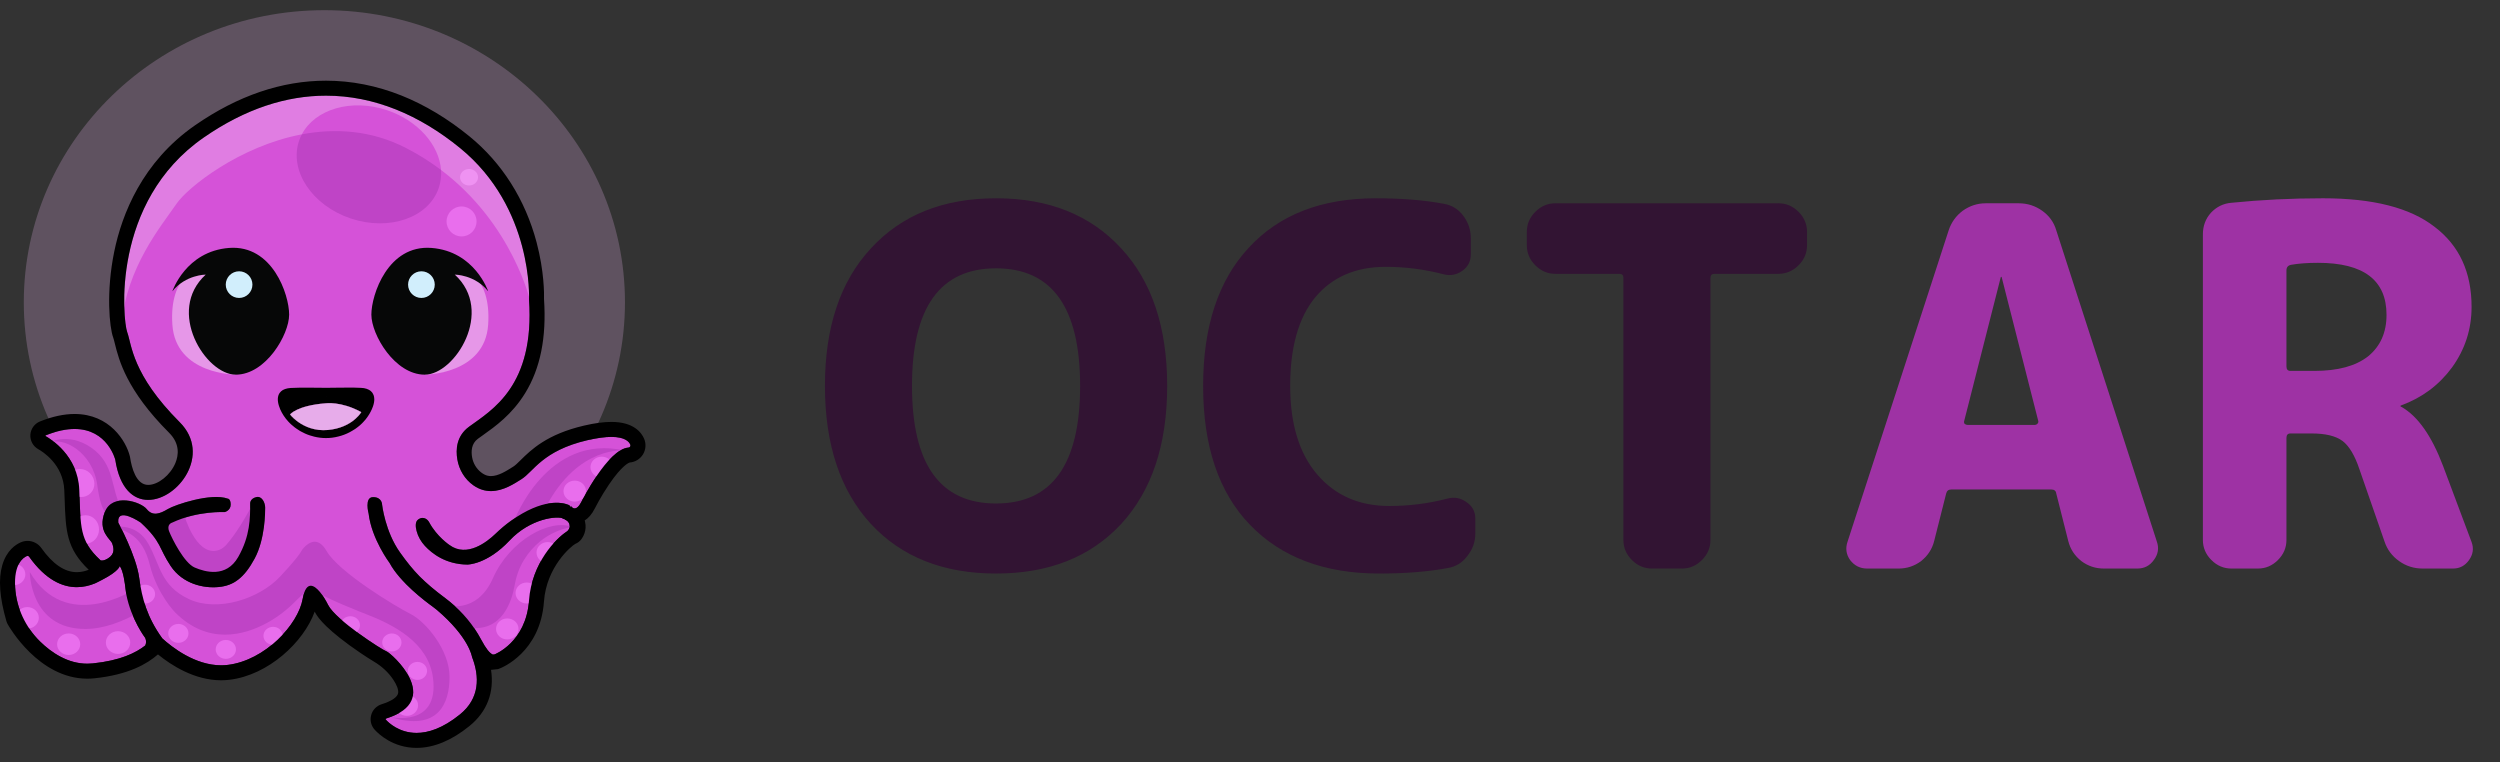 <svg width="187" height="57" viewBox="0 0 187 57" fill="none" xmlns="http://www.w3.org/2000/svg">
<rect x="0" y="0" width="187" height="57" fill="#333333" stroke="none"/>
<g clipPath="url(#clip0_499_1149)">
<path opacity="0.25" d="M24.264 44.468C36.681 44.468 46.747 34.684 46.747 22.615C46.747 10.546 36.681 0.762 24.264 0.762C11.847 0.762 1.78 10.546 1.78 22.615C1.78 34.684 11.847 44.468 24.264 44.468Z" fill="#E7B0EA"/>
<path d="M47.014 33.479C45.467 33.58 43.496 37.52 43.496 37.52C43.296 37.919 43.119 38.029 42.983 38.029C42.815 38.029 42.711 37.856 42.711 37.856V37.968C42.687 37.894 42.6 37.793 42.525 37.764C42.04 37.568 40.606 37.26 38.222 38.954C37.805 39.25 37.417 39.585 37.049 39.939C36.437 40.526 34.931 41.724 33.628 40.77C33.628 40.77 32.678 40.138 32.109 39.076C32.047 38.958 31.953 38.854 31.833 38.795C31.693 38.724 31.497 38.696 31.273 38.864C31.049 39.033 31.076 39.397 31.161 39.718C31.27 40.139 31.492 40.519 31.786 40.837C32.309 41.401 33.349 42.227 34.973 42.227C34.973 42.227 36.431 42.227 38.113 40.434C39.67 38.775 41.705 38.554 42.179 38.797C42.211 38.814 42.244 38.825 42.278 38.83L42.262 38.864C42.31 38.888 42.353 38.913 42.391 38.938C42.687 39.131 42.679 39.575 42.383 39.767C41.608 40.268 39.773 42.093 39.571 44.916C39.347 48.054 36.992 48.95 36.992 48.95L36.863 48.964C36.622 48.852 36.363 48.543 35.983 47.83C35.907 47.69 35.831 47.554 35.753 47.424C35.119 46.372 34.272 45.463 33.289 44.728C31.675 43.521 30.938 42.744 29.927 41.33C28.806 39.761 28.581 37.744 28.581 37.744C28.581 37.744 28.581 37.184 27.909 37.184C27.236 37.184 27.572 38.416 27.572 38.416C27.797 40.321 29.142 42.114 29.142 42.114C29.909 43.552 31.826 44.99 32.364 45.376C32.467 45.45 32.568 45.527 32.664 45.609C35.094 47.669 35.305 49.13 35.305 49.13C35.885 50.617 35.889 52.234 34.413 53.433C33.116 54.486 32.025 54.822 31.161 54.822C29.852 54.822 29.059 54.052 28.857 53.829C28.831 53.802 28.846 53.757 28.882 53.746C33.245 52.384 29.252 48.837 28.918 48.726C28.581 48.614 25.105 46.373 24.544 45.252C24.196 44.554 23.672 43.813 23.246 43.813C22.988 43.813 22.765 44.086 22.638 44.804C22.302 46.709 19.835 49.399 17.031 49.735C16.866 49.755 16.703 49.764 16.54 49.764C14.596 49.764 12.881 48.425 12.144 47.755C12.143 47.755 12.143 47.755 12.143 47.755C11.002 46.176 10.617 44.751 10.415 43.236C10.191 41.555 8.845 39.09 8.845 39.09C8.733 37.857 10.527 39.09 10.527 39.09C12.097 40.547 11.873 40.995 12.77 42.34C13.667 43.684 15.237 44.021 16.358 43.909C17.48 43.797 18.265 43.236 19.05 41.779C19.835 40.322 19.835 38.305 19.835 37.969C19.835 37.633 19.61 37.073 19.162 37.185C18.713 37.297 18.713 37.633 18.713 37.633C18.713 38.754 18.713 40.098 17.816 41.667C16.919 43.236 15.349 42.788 14.564 42.452C13.779 42.116 12.882 40.322 12.658 39.762C12.434 39.202 12.882 39.09 12.882 39.09C14.789 38.193 16.807 38.305 16.807 38.305C16.807 38.305 17.256 38.193 17.256 37.745C17.256 37.297 17.031 37.297 17.031 37.297C15.798 36.849 13.107 37.745 12.546 38.081C11.985 38.417 11.425 38.642 10.976 38.081C10.527 37.521 8.397 36.849 7.836 38.305C7.275 39.762 8.285 40.322 8.397 40.659C8.509 40.995 8.621 41.443 8.06 41.779C7.791 41.941 7.626 41.947 7.514 41.909L7.5 41.891C5.93 40.435 6.042 39.426 5.93 36.624C5.828 34.074 3.773 32.823 3.407 32.62C3.384 32.608 3.388 32.575 3.411 32.565C4.259 32.225 4.976 32.088 5.578 32.088C8.047 32.088 8.621 34.383 8.621 34.383C8.954 36.565 9.984 37.392 11.085 37.392C13.319 37.392 15.847 33.984 13.443 31.581C9.855 27.995 9.855 25.754 9.518 24.857C9.182 23.961 8.285 15.108 15.237 10.289C18.362 8.123 21.442 7.156 24.385 7.156C27.989 7.156 31.388 8.606 34.413 11.073C39.907 15.556 39.571 22.392 39.571 22.392C40.019 28.892 36.767 30.685 35.085 31.918C34.144 32.608 34.081 33.615 34.209 34.368C34.34 35.143 34.765 35.849 35.407 36.302C35.852 36.615 36.299 36.733 36.724 36.733C37.661 36.733 38.499 36.159 39.01 35.84C39.907 35.279 40.58 33.711 43.944 32.926C44.705 32.749 45.286 32.681 45.733 32.681C46.726 32.681 47.047 33.02 47.149 33.258C47.192 33.358 47.123 33.473 47.014 33.48V33.479Z" fill="#D552D8"/>
<path d="M10.865 48.282C10.149 48.843 8.989 49.411 6.939 49.623C6.801 49.637 6.667 49.644 6.533 49.644C5.073 49.644 3.863 48.828 3.001 47.986C1.906 46.913 1.228 45.472 1.135 43.941C1.028 42.192 1.727 41.712 2.006 41.592C2.024 41.584 2.043 41.58 2.063 41.58C2.107 41.58 2.15 41.601 2.178 41.639C3.428 43.403 4.693 43.919 5.746 43.919C6.244 43.919 6.695 43.803 7.073 43.65H7.074C7.106 43.636 7.138 43.623 7.168 43.609C7.17 43.608 7.173 43.607 7.175 43.606C7.258 43.565 7.399 43.494 7.617 43.382C7.625 43.377 7.632 43.374 7.64 43.37C8.903 42.721 8.958 42.339 8.958 42.339C9.221 42.69 9.348 43.663 9.39 44.066C9.403 44.197 9.42 44.328 9.446 44.458C9.821 46.363 10.864 47.718 10.864 47.718C10.956 47.932 10.939 48.121 10.865 48.282Z" fill="#D552D8"/>
<path d="M32.988 12.712C32.206 12.122 31.339 11.568 30.375 11.072C27.75 9.722 25.045 9.581 22.576 10.049C23.567 8.16 26.286 7.352 28.952 8.245C31.277 9.024 32.853 10.859 32.988 12.712Z" fill="#D552D8"/>
<path d="M32.823 14.046C32.072 16.281 29.124 17.31 26.237 16.343C23.349 15.376 21.617 12.778 22.366 10.543C22.423 10.371 22.494 10.206 22.577 10.049C25.046 9.581 27.751 9.722 30.376 11.073C31.339 11.568 32.207 12.123 32.989 12.712C33.021 13.16 32.968 13.61 32.823 14.046Z" fill="#BF44C6"/>
<path d="M42.307 38.884C42.262 38.865 42.026 38.753 42.026 38.753L41.925 38.641L42.373 38.753L42.306 38.884H42.307Z" fill="black"/>
<path d="M38.449 38.977C38.449 38.977 40.895 32.358 46.736 33.706C46.736 33.706 43.271 33.262 40.804 37.969C40.794 37.989 40.77 38.007 40.773 38.029C40.804 38.417 40.692 38.081 40.692 38.081L38.449 38.977Z" fill="#BF44C6"/>
<path d="M33.291 45.253C33.291 45.253 35.646 46.037 36.879 43.236C38.113 40.434 41.141 38.753 42.823 39.425C42.823 39.425 40.605 39.59 39.192 41.886C38.833 42.469 38.608 43.123 38.491 43.797C38.293 44.934 37.566 47.365 34.973 46.934L33.291 45.253Z" fill="#BF44C6"/>
<path d="M9.967 44.132C9.967 44.132 4.921 47.382 2.229 42.788C2.229 42.788 2.229 47.046 6.379 47.046C7.768 47.046 9.195 46.492 10.479 45.757L10.079 44.02L9.967 44.132Z" fill="#BF44C6"/>
<path d="M8.173 38.417C8.173 38.417 7.612 38.753 7.276 36.287C6.939 33.822 4.697 32.589 3.575 33.15C3.575 33.15 5.033 32.253 6.827 33.486C8.621 34.718 8.285 36.624 9.07 37.968L8.173 38.417Z" fill="#BF44C6"/>
<path d="M13.78 38.529C13.78 38.529 14.608 41.474 16.183 41.193C16.469 41.141 16.722 40.983 16.915 40.767C17.259 40.38 17.987 39.455 18.938 37.632L19.387 38.641L18.153 42.339L16.022 43.236C16.022 43.236 13.219 42.227 13.219 42.115C13.219 42.003 12.098 38.529 12.098 38.529H13.78Z" fill="#BF44C6"/>
<path d="M8.621 39.425C8.621 39.425 10.191 39.089 11.088 40.658C11.985 42.227 11.985 43.796 14.116 44.805C16.247 45.813 19.386 44.805 20.956 43.124C22.078 41.923 22.398 41.465 22.489 41.303C22.559 41.179 22.637 41.062 22.734 40.959C23.076 40.591 23.783 40.084 24.431 41.22C25.328 42.789 29.59 45.366 30.711 45.926C31.832 46.487 33.627 48.616 33.627 50.633C33.627 52.651 32.755 54.734 29.21 53.637C29.21 53.637 32.842 54.444 32.393 50.745C32.065 48.036 29.387 46.71 27.362 45.93C27.362 45.93 23.871 44.582 23.534 44.133C23.306 43.83 22.613 44.454 22.191 44.886C21.537 45.558 20.798 46.145 19.974 46.592C18.231 47.539 15.546 48.253 13.106 45.814C13.106 45.814 11.76 44.47 11.199 42.228C10.639 39.987 9.405 39.763 8.62 39.427L8.621 39.425Z" fill="#BF44C6"/>
<path d="M6.624 37.015C7.088 36.706 7.199 36.059 6.873 35.569C6.547 35.08 5.906 34.934 5.442 35.243C4.979 35.552 4.867 36.199 5.193 36.688C5.52 37.178 6.16 37.324 6.624 37.015Z" fill="#E96EED"/>
<path d="M6.398 40.669C6.955 40.669 7.407 40.192 7.407 39.604C7.407 39.016 6.955 38.54 6.398 38.54C5.841 38.54 5.389 39.016 5.389 39.604C5.389 40.192 5.841 40.669 6.398 40.669Z" fill="#E96EED"/>
<path d="M35.085 13.874C35.456 13.874 35.758 13.598 35.758 13.258C35.758 12.917 35.456 12.641 35.085 12.641C34.713 12.641 34.412 12.917 34.412 13.258C34.412 13.598 34.713 13.874 35.085 13.874Z" fill="#E96EED"/>
<path d="M34.525 17.684C35.144 17.684 35.646 17.183 35.646 16.564C35.646 15.945 35.144 15.443 34.525 15.443C33.905 15.443 33.403 15.945 33.403 16.564C33.403 17.183 33.905 17.684 34.525 17.684Z" fill="#E96EED"/>
<path d="M45.009 35.727C45.474 35.727 45.85 35.376 45.85 34.942C45.85 34.509 45.474 34.158 45.009 34.158C44.544 34.158 44.168 34.509 44.168 34.942C44.168 35.376 44.544 35.727 45.009 35.727Z" fill="#E96EED"/>
<path d="M42.99 37.52C43.455 37.52 43.831 37.169 43.831 36.736C43.831 36.303 43.455 35.951 42.99 35.951C42.526 35.951 42.149 36.303 42.149 36.736C42.149 37.169 42.526 37.52 42.99 37.52Z" fill="#E96EED"/>
<path d="M40.972 42.115C41.436 42.115 41.813 41.764 41.813 41.33C41.813 40.897 41.436 40.546 40.972 40.546C40.507 40.546 40.131 40.897 40.131 41.33C40.131 41.764 40.507 42.115 40.972 42.115Z" fill="#E96EED"/>
<path d="M39.403 45.141C39.867 45.141 40.244 44.789 40.244 44.356C40.244 43.923 39.867 43.572 39.403 43.572C38.938 43.572 38.562 43.923 38.562 44.356C38.562 44.789 38.938 45.141 39.403 45.141Z" fill="#E96EED"/>
<path d="M37.944 47.83C38.409 47.83 38.786 47.479 38.786 47.046C38.786 46.612 38.409 46.261 37.944 46.261C37.48 46.261 37.103 46.612 37.103 47.046C37.103 47.479 37.48 47.83 37.944 47.83Z" fill="#E96EED"/>
<path d="M30.432 53.545C30.896 53.545 31.273 53.194 31.273 52.761C31.273 52.328 30.896 51.976 30.432 51.976C29.967 51.976 29.591 52.328 29.591 52.761C29.591 53.194 29.967 53.545 30.432 53.545Z" fill="#E96EED"/>
<path d="M31.224 50.856C31.622 50.856 31.945 50.555 31.945 50.184C31.945 49.812 31.622 49.511 31.224 49.511C30.826 49.511 30.503 49.812 30.503 50.184C30.503 50.555 30.826 50.856 31.224 50.856Z" fill="#E96EED"/>
<path d="M29.311 48.728C29.709 48.728 30.032 48.427 30.032 48.056C30.032 47.684 29.709 47.383 29.311 47.383C28.913 47.383 28.59 47.684 28.59 48.056C28.59 48.427 28.913 48.728 29.311 48.728Z" fill="#E96EED"/>
<path d="M26.206 47.439C26.605 47.439 26.927 47.138 26.927 46.766C26.927 46.395 26.605 46.094 26.206 46.094C25.808 46.094 25.485 46.395 25.485 46.766C25.485 47.138 25.808 47.439 26.206 47.439Z" fill="#E96EED"/>
<path d="M20.428 48.231C20.826 48.231 21.149 47.931 21.149 47.559C21.149 47.188 20.826 46.887 20.428 46.887C20.03 46.887 19.707 47.188 19.707 47.559C19.707 47.931 20.03 48.231 20.428 48.231Z" fill="#E96EED"/>
<path d="M16.892 49.282C17.311 49.282 17.65 48.966 17.65 48.575C17.65 48.185 17.311 47.868 16.892 47.868C16.473 47.868 16.134 48.185 16.134 48.575C16.134 48.966 16.473 49.282 16.892 49.282Z" fill="#E96EED"/>
<path d="M13.341 48.084C13.76 48.084 14.099 47.768 14.099 47.377C14.099 46.987 13.76 46.67 13.341 46.67C12.922 46.67 12.583 46.987 12.583 47.377C12.583 47.768 12.922 48.084 13.341 48.084Z" fill="#E96EED"/>
<path d="M10.843 45.149C11.262 45.149 11.601 44.833 11.601 44.442C11.601 44.052 11.262 43.735 10.843 43.735C10.424 43.735 10.085 44.052 10.085 44.442C10.085 44.833 10.424 45.149 10.843 45.149Z" fill="#E96EED"/>
<path d="M8.83 48.914C9.333 48.914 9.741 48.533 9.741 48.063C9.741 47.593 9.333 47.213 8.83 47.213C8.326 47.213 7.918 47.593 7.918 48.063C7.918 48.533 8.326 48.914 8.83 48.914Z" fill="#E96EED"/>
<path d="M5.136 48.993C5.614 48.993 6.001 48.633 6.001 48.188C6.001 47.743 5.614 47.382 5.136 47.382C4.659 47.382 4.271 47.743 4.271 48.188C4.271 48.633 4.659 48.993 5.136 48.993Z" fill="#E96EED"/>
<path d="M2.041 47.021C2.519 47.021 2.906 46.66 2.906 46.215C2.906 45.77 2.519 45.409 2.041 45.409C1.564 45.409 1.177 45.77 1.177 46.215C1.177 46.66 1.564 47.021 2.041 47.021Z" fill="#E96EED"/>
<path d="M1.033 43.771C1.51 43.771 1.897 43.411 1.897 42.966C1.897 42.521 1.51 42.16 1.033 42.16C0.555 42.16 0.168 42.521 0.168 42.966C0.168 43.411 0.555 43.771 1.033 43.771Z" fill="#E96EED"/>
<path d="M26.982 30.805C25.503 30.003 24.36 30.168 24.36 30.168C22.194 30.337 21.696 31.004 21.696 31.004C21.696 31.004 21.859 31.22 22.174 31.468C22.176 31.468 22.177 31.47 22.18 31.471C22.226 31.507 22.274 31.544 22.326 31.58C22.805 31.916 23.548 32.255 24.53 32.165C25.432 32.082 26.051 31.757 26.446 31.448C26.506 31.401 26.562 31.355 26.612 31.309C26.903 31.048 27.027 30.83 27.027 30.83C27.013 30.822 26.998 30.814 26.983 30.806L26.982 30.805ZM24.409 29.662L24.412 29.666C24.412 29.666 24.422 29.662 24.428 29.66C24.422 29.66 24.416 29.662 24.409 29.662ZM23.207 29.71L23.21 29.717V29.71H23.207Z" fill="#060707"/>
<path d="M27.979 29.689C27.97 29.628 27.953 29.572 27.931 29.525C27.909 29.474 27.883 29.426 27.854 29.379C27.827 29.344 27.798 29.309 27.763 29.279C27.747 29.262 27.725 29.245 27.704 29.227C27.683 29.209 27.656 29.192 27.631 29.179C27.619 29.17 27.601 29.162 27.587 29.153C27.536 29.128 27.484 29.102 27.428 29.084C27.364 29.062 27.294 29.046 27.222 29.032C27.149 29.023 27.07 29.015 26.988 29.011C26.825 29.002 26.661 28.999 26.497 28.994C26.285 28.994 26.076 28.99 25.864 28.994C25.648 28.994 25.438 28.994 25.226 28.999C24.959 29.003 24.686 29.008 24.416 29.008C23.524 29.008 22.628 28.974 21.74 29.02C21.663 29.024 21.589 29.032 21.521 29.047C21.448 29.059 21.384 29.077 21.327 29.098C21.207 29.138 21.102 29.197 21.025 29.271C20.982 29.31 20.948 29.348 20.917 29.392C20.754 29.625 20.737 29.96 20.866 30.361C20.896 30.452 20.931 30.542 20.965 30.628C20.999 30.705 21.038 30.783 21.078 30.857C21.125 30.939 21.172 31.02 21.22 31.093C21.323 31.248 21.435 31.395 21.56 31.528C21.602 31.576 21.646 31.622 21.693 31.666C21.695 31.668 21.699 31.671 21.701 31.674C21.741 31.718 21.783 31.753 21.823 31.786C21.854 31.816 21.888 31.842 21.918 31.863C21.999 31.936 22.081 32.001 22.168 32.057C22.25 32.117 22.34 32.172 22.431 32.23C22.469 32.251 22.5 32.268 22.534 32.286C22.625 32.337 22.719 32.384 22.814 32.427C22.87 32.454 22.93 32.478 22.986 32.5C23.056 32.526 23.12 32.551 23.189 32.572C23.21 32.581 23.232 32.585 23.254 32.589C23.332 32.616 23.413 32.638 23.495 32.659C23.775 32.728 24.068 32.767 24.361 32.767C24.689 32.772 25.011 32.728 25.322 32.646C25.392 32.634 25.46 32.613 25.525 32.59C25.818 32.5 26.098 32.375 26.356 32.216C26.498 32.139 26.636 32.044 26.765 31.94C26.874 31.858 26.978 31.768 27.076 31.669C27.11 31.636 27.142 31.602 27.175 31.566C27.305 31.436 27.416 31.294 27.519 31.139C27.674 30.912 27.804 30.666 27.895 30.407C27.964 30.21 27.998 30.025 27.998 29.865C27.998 29.8 27.993 29.744 27.981 29.689H27.979ZM24.428 29.661C24.428 29.661 24.417 29.664 24.413 29.667L24.409 29.663C24.416 29.663 24.422 29.663 24.428 29.661ZM23.21 29.71V29.717L23.207 29.71H23.21ZM26.612 31.308C26.561 31.354 26.506 31.4 26.446 31.447C26.049 31.756 25.43 32.082 24.529 32.163C23.546 32.254 22.803 31.913 22.326 31.578C22.274 31.541 22.225 31.506 22.179 31.47C22.177 31.47 22.175 31.468 22.173 31.466C21.858 31.219 21.695 31.002 21.695 31.002C21.695 31.002 22.195 30.336 24.359 30.166C24.359 30.166 25.503 30.002 26.982 30.804C26.996 30.812 27.011 30.82 27.025 30.828C27.025 30.828 26.901 31.046 26.61 31.307L26.612 31.308Z" fill="black"/>
<path d="M27.026 30.829C27.026 30.829 26.902 31.047 26.611 31.308C26.561 31.354 26.506 31.4 26.445 31.448C26.049 31.756 25.43 32.082 24.529 32.164C23.546 32.254 22.803 31.914 22.326 31.579C22.274 31.542 22.225 31.506 22.179 31.47C22.176 31.47 22.175 31.468 22.173 31.466C21.858 31.219 21.695 31.003 21.695 31.003C21.695 31.003 22.194 30.336 24.359 30.166C24.359 30.166 25.502 30.002 26.981 30.804C26.996 30.812 27.011 30.82 27.025 30.828L27.026 30.829Z" fill="#E7ACEA"/>
<path opacity="0.4" d="M17.635 28.024C17.635 28.024 13.141 28.024 12.893 24.283C12.642 20.541 14.89 20.042 14.89 20.042H16.637V25.281L17.635 28.026V28.024Z" fill="white"/>
<path d="M15.388 20.541C15.388 20.541 13.89 20.541 12.892 21.788C12.892 21.788 13.89 18.795 17.135 18.545C20.38 18.295 21.628 22.037 21.628 23.534C21.628 25.031 19.881 28.025 17.634 28.025C15.388 28.025 12.392 23.285 15.388 20.541Z" fill="#060707"/>
<path d="M17.884 22.287C18.435 22.287 18.882 21.84 18.882 21.29C18.882 20.739 18.435 20.292 17.884 20.292C17.333 20.292 16.886 20.739 16.886 21.29C16.886 21.84 17.333 22.287 17.884 22.287Z" fill="#D1EEFC"/>
<path opacity="0.4" d="M31.773 28.024C31.773 28.024 36.266 28.024 36.515 24.283C36.765 20.541 34.518 20.042 34.518 20.042H32.77V25.281L31.773 28.026V28.024Z" fill="white"/>
<path d="M34.019 20.541C34.019 20.541 35.517 20.541 36.515 21.788C36.515 21.788 35.517 18.795 32.272 18.545C29.026 18.295 27.778 22.037 27.778 23.534C27.778 25.031 29.525 28.025 31.773 28.025C34.02 28.025 37.015 23.285 34.019 20.541Z" fill="#060707"/>
<path d="M31.522 22.287C32.074 22.287 32.52 21.84 32.52 21.29C32.52 20.739 32.074 20.292 31.522 20.292C30.971 20.292 30.524 20.739 30.524 21.29C30.524 21.84 30.971 22.287 31.522 22.287Z" fill="#D1EEFC"/>
<path opacity="0.25" d="M39.907 20.15C39.907 20.262 39.683 22.615 39.683 22.615C39.683 22.615 38.399 16.798 32.989 12.712C32.854 10.859 31.277 9.024 28.953 8.245C26.286 7.352 23.568 8.16 22.577 10.049C17.874 10.94 14.027 14.043 13.219 15.219C11.985 17.012 9.518 19.925 9.07 24.296C9.07 24.296 8.733 20.598 8.733 20.486C8.733 20.374 11.088 13.65 11.088 13.65L13.331 11.072L17.817 8.046C17.817 8.046 23.423 6.59 23.535 6.59C23.648 6.59 28.245 7.15 28.245 7.15L34.525 10.288L37.44 13.426L39.01 16.788C39.01 16.788 39.907 20.038 39.907 20.15Z" fill="white"/>
<path d="M48.179 32.814C47.977 32.346 47.391 31.559 45.732 31.559C45.159 31.559 44.472 31.651 43.689 31.834C40.904 32.483 39.721 33.649 38.938 34.421C38.728 34.627 38.547 34.807 38.415 34.888C38.378 34.912 38.339 34.937 38.299 34.961C37.865 35.236 37.27 35.611 36.723 35.611C36.61 35.611 36.341 35.611 35.982 35.33C35.632 35.056 35.398 34.659 35.317 34.222C35.233 33.766 35.253 33.183 35.748 32.82C35.862 32.737 35.983 32.65 36.11 32.561C37.035 31.904 38.301 31.005 39.282 29.406C40.422 27.55 40.884 25.248 40.693 22.372C40.703 21.998 40.712 20.295 40.136 18.124C39.286 14.926 37.552 12.187 35.121 10.204C33.492 8.874 31.779 7.846 30.032 7.147C28.184 6.409 26.283 6.035 24.385 6.035C21.08 6.035 17.788 7.155 14.598 9.366C10.639 12.111 9.121 16.021 8.546 18.817C7.922 21.847 8.187 24.502 8.468 25.25C8.502 25.341 8.546 25.516 8.591 25.702C8.893 26.917 9.453 29.177 12.65 32.373C13.472 33.194 13.36 34.055 13.12 34.633C12.745 35.536 11.832 36.27 11.084 36.27C10.178 36.27 9.846 34.981 9.73 34.213L9.721 34.161L9.708 34.109C9.436 33.023 8.223 30.966 5.578 30.966C4.784 30.966 3.915 31.154 2.992 31.524C2.582 31.689 2.299 32.081 2.271 32.522C2.245 32.962 2.477 33.384 2.862 33.599C3.174 33.771 4.732 34.73 4.809 36.668C4.819 36.913 4.827 37.145 4.835 37.365C4.917 39.706 4.962 41.016 6.636 42.618C6.377 42.721 6.073 42.798 5.745 42.798C4.834 42.798 3.941 42.191 3.092 40.992C2.856 40.659 2.47 40.459 2.062 40.459C1.888 40.459 1.72 40.494 1.56 40.563C1.18 40.727 0.496 41.166 0.174 42.266C-0.134 43.317 -0.034 44.69 0.478 46.46C0.502 46.542 0.536 46.622 0.577 46.696C0.623 46.779 1.203 47.796 2.225 48.792C3.248 49.789 4.714 50.765 6.533 50.765C6.705 50.765 6.881 50.756 7.054 50.738C9.607 50.473 10.999 49.664 11.815 48.95C12.809 49.761 14.546 50.885 16.54 50.885C16.749 50.885 16.959 50.872 17.164 50.848C20.08 50.498 22.721 48.023 23.538 45.752C23.538 45.752 23.541 45.752 23.542 45.752C23.66 45.991 24.024 46.721 26.154 48.274C26.491 48.519 27.334 49.111 27.964 49.484C28.55 49.831 29.06 50.294 29.432 50.862C29.661 51.212 29.82 51.572 29.781 51.841C29.737 52.141 29.288 52.445 28.547 52.677C28.163 52.797 27.87 53.1 27.764 53.488C27.658 53.876 27.756 54.284 28.026 54.582C28.315 54.901 29.396 55.942 31.16 55.942C32.447 55.942 33.78 55.391 35.12 54.303C36.435 53.235 36.985 51.776 36.729 50.105L37.11 50.064L37.255 50.05L37.391 49.997C37.514 49.951 40.417 48.803 40.688 44.996C40.876 42.388 42.729 40.847 43.032 40.682C43.212 40.611 43.368 40.491 43.484 40.336L43.495 40.321C43.597 40.186 43.918 39.69 43.762 39.03C43.755 38.998 43.746 38.964 43.735 38.931C44 38.765 44.267 38.483 44.498 38.021C44.502 38.013 44.945 37.133 45.552 36.24C46.541 34.783 47.052 34.609 47.097 34.596C47.506 34.567 47.879 34.34 48.094 33.99C48.31 33.634 48.343 33.196 48.179 32.814ZM10.864 48.282C10.148 48.843 8.988 49.411 6.939 49.623C6.801 49.637 6.666 49.644 6.533 49.644C5.073 49.644 3.863 48.828 3 47.986C1.905 46.913 1.227 45.472 1.134 43.941C1.027 42.192 1.726 41.712 2.006 41.592C2.024 41.584 2.043 41.58 2.062 41.58C2.107 41.58 2.149 41.601 2.177 41.639C3.428 43.403 4.692 43.919 5.745 43.919C6.243 43.919 6.694 43.803 7.072 43.65H7.073C7.106 43.636 7.137 43.623 7.167 43.609C7.17 43.608 7.172 43.607 7.174 43.606C7.257 43.565 7.398 43.494 7.616 43.382C7.624 43.377 7.632 43.374 7.639 43.37C8.902 42.721 8.957 42.339 8.957 42.339C9.221 42.69 9.347 43.663 9.389 44.066C9.402 44.197 9.419 44.328 9.445 44.458C9.821 46.363 10.863 47.718 10.863 47.718C10.955 47.932 10.938 48.121 10.864 48.282ZM47.014 33.479C45.467 33.579 43.495 37.52 43.495 37.52C43.296 37.919 43.118 38.029 42.983 38.029C42.815 38.029 42.71 37.856 42.71 37.856V37.968C42.687 37.894 42.599 37.793 42.524 37.764C42.04 37.568 40.605 37.26 38.221 38.954C37.804 39.25 37.416 39.585 37.048 39.939C36.436 40.526 34.93 41.724 33.627 40.77C33.627 40.77 32.677 40.138 32.109 39.076C32.046 38.958 31.953 38.854 31.833 38.795C31.693 38.724 31.497 38.696 31.272 38.864C31.048 39.033 31.076 39.397 31.16 39.718C31.27 40.139 31.492 40.519 31.786 40.837C32.308 41.401 33.349 42.227 34.973 42.227C34.973 42.227 36.431 42.227 38.113 40.433C39.669 38.775 41.704 38.554 42.179 38.797C42.21 38.814 42.244 38.825 42.277 38.83L42.262 38.864C42.31 38.888 42.352 38.913 42.391 38.938C42.687 39.131 42.679 39.575 42.383 39.767C41.608 40.268 39.772 42.093 39.57 44.916C39.346 48.054 36.991 48.95 36.991 48.95L36.862 48.964C36.621 48.852 36.362 48.542 35.982 47.83C35.907 47.69 35.831 47.554 35.752 47.424C35.119 46.372 34.272 45.463 33.288 44.728C31.675 43.521 30.937 42.744 29.927 41.33C28.805 39.761 28.581 37.744 28.581 37.744C28.581 37.744 28.581 37.184 27.908 37.184C27.235 37.184 27.572 38.416 27.572 38.416C27.796 40.321 29.142 42.114 29.142 42.114C29.909 43.552 31.825 44.99 32.363 45.376C32.467 45.45 32.568 45.527 32.664 45.609C35.094 47.668 35.305 49.13 35.305 49.13C35.885 50.617 35.889 52.234 34.412 53.433C33.116 54.485 32.025 54.822 31.16 54.822C29.852 54.822 29.059 54.052 28.857 53.829C28.831 53.802 28.846 53.757 28.881 53.746C33.245 52.384 29.252 48.837 28.917 48.726C28.581 48.614 25.105 46.373 24.544 45.252C24.195 44.554 23.672 43.813 23.245 43.813C22.988 43.813 22.765 44.086 22.638 44.804C22.301 46.709 19.834 49.399 17.031 49.735C16.866 49.755 16.702 49.764 16.54 49.764C14.595 49.764 12.881 48.425 12.144 47.755C12.143 47.755 12.143 47.755 12.143 47.755C11.001 46.176 10.617 44.751 10.415 43.236C10.191 41.555 8.845 39.09 8.845 39.09C8.733 37.857 10.527 39.09 10.527 39.09C12.097 40.547 11.873 40.995 12.77 42.34C13.667 43.684 15.237 44.021 16.358 43.909C17.48 43.797 18.264 43.236 19.049 41.779C19.834 40.322 19.834 38.305 19.834 37.969C19.834 37.633 19.61 37.073 19.162 37.185C18.713 37.297 18.713 37.633 18.713 37.633C18.713 38.754 18.713 40.098 17.816 41.667C16.919 43.236 15.349 42.788 14.564 42.452C13.779 42.115 12.882 40.322 12.658 39.762C12.433 39.202 12.882 39.09 12.882 39.09C14.788 38.193 16.807 38.305 16.807 38.305C16.807 38.305 17.255 38.193 17.255 37.745C17.255 37.297 17.031 37.297 17.031 37.297C15.797 36.848 13.106 37.745 12.545 38.081C11.985 38.417 11.424 38.642 10.976 38.081C10.527 37.521 8.396 36.848 7.836 38.305C7.275 39.762 8.284 40.322 8.396 40.659C8.509 40.995 8.621 41.443 8.06 41.779C7.791 41.941 7.626 41.947 7.514 41.909L7.499 41.891C5.929 40.434 6.041 39.426 5.929 36.624C5.827 34.074 3.773 32.823 3.406 32.62C3.384 32.608 3.387 32.575 3.411 32.565C4.259 32.225 4.975 32.088 5.577 32.088C8.046 32.088 8.621 34.383 8.621 34.383C8.954 36.565 9.983 37.392 11.084 37.392C13.318 37.392 15.847 33.984 13.443 31.581C9.854 27.995 9.854 25.754 9.518 24.857C9.181 23.961 8.284 15.108 15.237 10.289C18.362 8.122 21.441 7.156 24.385 7.156C27.989 7.156 31.388 8.605 34.412 11.073C39.907 15.556 39.57 22.392 39.57 22.392C40.019 28.892 36.767 30.685 35.085 31.918C34.143 32.608 34.08 33.615 34.208 34.368C34.339 35.143 34.764 35.849 35.407 36.301C35.852 36.615 36.298 36.733 36.723 36.733C37.661 36.733 38.498 36.159 39.01 35.84C39.907 35.279 40.58 33.711 43.944 32.926C44.704 32.749 45.286 32.681 45.732 32.681C46.726 32.681 47.047 33.02 47.149 33.258C47.191 33.358 47.123 33.473 47.014 33.48V33.479Z" fill="black"/>
</g>
<path d="M80.793 28.866C80.793 23.003 78.697 20.071 74.505 20.071C70.313 20.071 68.217 23.003 68.217 28.866C68.217 34.73 70.313 37.661 74.505 37.661C78.697 37.661 80.793 34.73 80.793 28.866ZM83.861 39.196C81.566 41.666 78.447 42.901 74.505 42.901C70.563 42.901 67.444 41.666 65.148 39.196C62.853 36.701 61.705 33.257 61.705 28.866C61.705 24.475 62.853 21.044 65.148 18.574C67.444 16.079 70.563 14.831 74.505 14.831C78.447 14.831 81.566 16.079 83.861 18.574C86.157 21.044 87.305 24.475 87.305 28.866C87.305 33.257 86.157 36.701 83.861 39.196ZM103.168 42.901C99.076 42.901 95.858 41.691 93.512 39.27C91.167 36.85 89.994 33.382 89.994 28.866C89.994 24.425 91.129 20.982 93.4 18.537C95.67 16.066 98.839 14.831 102.906 14.831C104.852 14.831 106.549 14.969 107.996 15.243C108.595 15.343 109.081 15.642 109.456 16.141C109.83 16.64 110.017 17.202 110.017 17.825V19.023C110.017 19.547 109.805 19.959 109.381 20.258C108.957 20.558 108.495 20.645 107.996 20.52C106.574 20.146 105.127 19.959 103.655 19.959C101.409 19.959 99.65 20.72 98.377 22.242C97.13 23.764 96.506 25.972 96.506 28.866C96.506 31.71 97.18 33.919 98.527 35.49C99.874 37.062 101.671 37.848 103.917 37.848C105.414 37.848 106.873 37.661 108.295 37.287C108.794 37.162 109.256 37.249 109.68 37.549C110.129 37.848 110.354 38.26 110.354 38.784V39.907C110.354 40.531 110.154 41.092 109.755 41.591C109.381 42.09 108.894 42.389 108.295 42.489C106.823 42.764 105.114 42.901 103.168 42.901ZM116.34 20.483C115.766 20.483 115.267 20.27 114.843 19.846C114.419 19.422 114.207 18.923 114.207 18.349V17.339C114.207 16.765 114.419 16.266 114.843 15.842C115.267 15.418 115.766 15.206 116.34 15.206H133.032C133.606 15.206 134.105 15.418 134.529 15.842C134.954 16.266 135.166 16.765 135.166 17.339V18.349C135.166 18.923 134.954 19.422 134.529 19.846C134.105 20.27 133.606 20.483 133.032 20.483H128.242C128.042 20.483 127.942 20.582 127.942 20.782V40.393C127.942 40.967 127.73 41.466 127.306 41.89C126.882 42.315 126.383 42.527 125.809 42.527H123.564C122.99 42.527 122.491 42.315 122.066 41.89C121.642 41.466 121.43 40.967 121.43 40.393V20.782C121.43 20.582 121.33 20.483 121.131 20.483H116.34Z" fill="#321433"/>
<path d="M149.654 20.745L146.922 31.486C146.897 31.561 146.909 31.636 146.959 31.71C147.034 31.76 147.109 31.785 147.184 31.785H152.199C152.273 31.785 152.336 31.76 152.386 31.71C152.461 31.636 152.486 31.561 152.461 31.486L149.728 20.745C149.728 20.72 149.716 20.707 149.691 20.707C149.666 20.707 149.654 20.72 149.654 20.745ZM139.661 42.527C139.137 42.527 138.713 42.315 138.388 41.89C138.089 41.466 138.027 41.005 138.201 40.506L145.761 17.227C145.961 16.628 146.31 16.141 146.809 15.767C147.333 15.393 147.907 15.206 148.531 15.206H151.001C151.65 15.206 152.236 15.393 152.76 15.767C153.284 16.141 153.633 16.628 153.808 17.227L161.331 40.506C161.505 41.005 161.43 41.466 161.106 41.89C160.807 42.315 160.395 42.527 159.871 42.527H157.363C156.74 42.527 156.178 42.34 155.679 41.965C155.18 41.566 154.856 41.067 154.706 40.468L153.808 36.913C153.783 36.713 153.658 36.613 153.434 36.613H145.948C145.749 36.613 145.624 36.713 145.574 36.913L144.676 40.468C144.526 41.067 144.202 41.566 143.703 41.965C143.204 42.34 142.642 42.527 142.019 42.527H139.661ZM171.026 20.221V27.406C171.026 27.631 171.126 27.743 171.326 27.743H173.122C174.869 27.743 176.204 27.381 177.127 26.658C178.05 25.909 178.512 24.874 178.512 23.552C178.512 20.957 176.802 19.659 173.384 19.659C172.611 19.659 171.937 19.709 171.363 19.809C171.139 19.859 171.026 19.996 171.026 20.221ZM166.909 42.527C166.336 42.527 165.837 42.315 165.412 41.89C164.988 41.466 164.776 40.967 164.776 40.393V17.526C164.776 16.902 164.976 16.366 165.375 15.917C165.799 15.467 166.311 15.218 166.909 15.168C169.13 14.944 171.413 14.831 173.758 14.831C177.501 14.831 180.283 15.542 182.104 16.965C183.951 18.362 184.874 20.358 184.874 22.953C184.874 24.624 184.387 26.134 183.414 27.481C182.441 28.804 181.169 29.752 179.597 30.326C179.572 30.326 179.559 30.338 179.559 30.363C179.559 30.413 179.584 30.438 179.634 30.438C180.857 31.137 181.892 32.609 182.741 34.854L184.874 40.543C185.049 41.017 184.986 41.466 184.687 41.89C184.387 42.315 183.988 42.527 183.489 42.527H181.206C180.558 42.527 179.971 42.34 179.447 41.965C178.923 41.591 178.561 41.104 178.362 40.506L176.491 35.116C176.141 34.068 175.717 33.357 175.218 32.983C174.719 32.609 173.946 32.422 172.898 32.422H171.326C171.126 32.422 171.026 32.534 171.026 32.758V40.393C171.026 40.967 170.814 41.466 170.39 41.89C169.966 42.315 169.467 42.527 168.893 42.527H166.909Z" fill="#9E32A4"/>
<defs>
<clipPath id="clip0_499_1149">
<rect width="48.283" height="55.18" fill="white" transform="translate(0 0.762)"/>
</clipPath>
</defs>
</svg>
